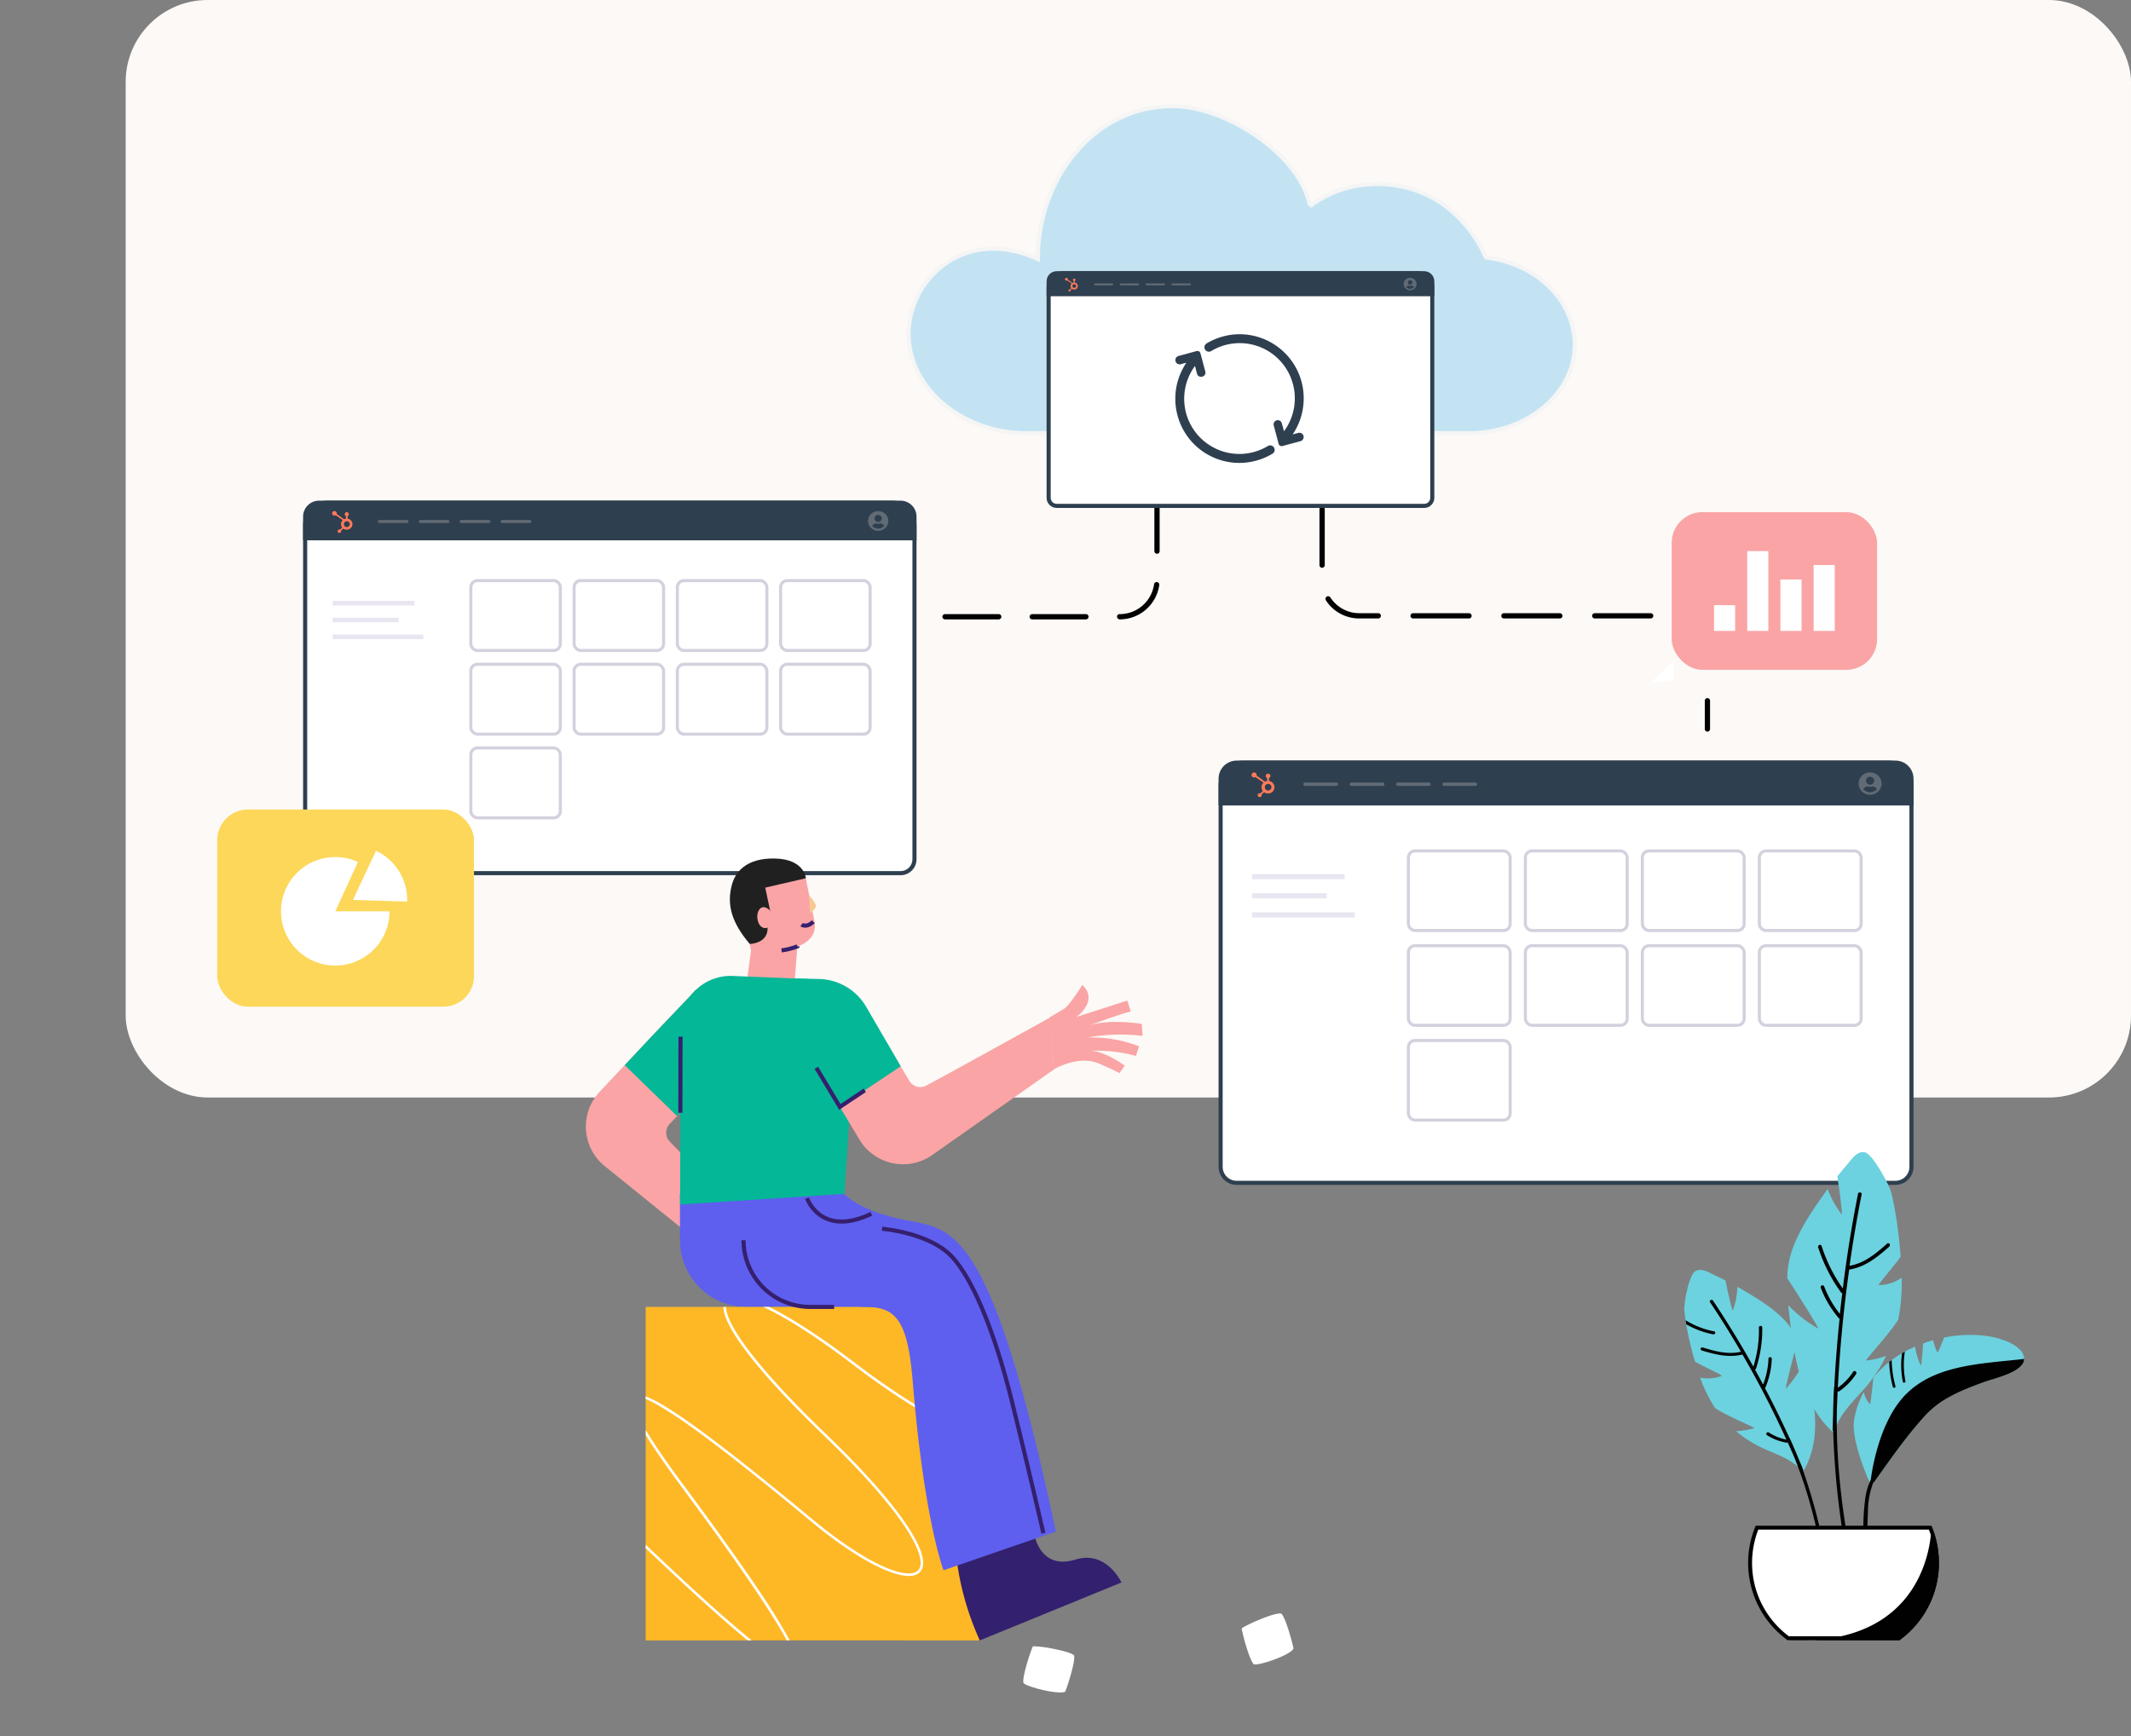 <svg xmlns="http://www.w3.org/2000/svg" xmlns:xlink="http://www.w3.org/1999/xlink" width="520" height="423.704" viewBox="0 0 520 423.704">
  <rect x="0" y="0" width="520" height="423.704" fill="#808080" stroke="none"/>
  <defs>
    <clipPath id="clip-path">
      <rect id="Rectangle_6517" data-name="Rectangle 6517" width="520" height="423.704" transform="translate(360 1220)" fill="#fff" stroke="#707070" stroke-width="1"/>
    </clipPath>
  </defs>
  <g id="sync-portals-into-one-1" transform="translate(-340 -1102.807)">
    <g id="sync-portals-into-one-1-2" data-name="sync-portals-into-one-1">
      <g id="Group_175413" data-name="Group 175413" transform="translate(215 -10.646)">
        <g id="Group_175414" data-name="Group 175414">
          <g id="Group_163311" data-name="Group 163311" transform="translate(45 19.452)">
            <g id="manage-sales-and-partner-relationships" transform="translate(-280 -126)" clip-path="url(#clip-path)">
              <g id="flowKitConnector" transform="translate(361.669 1585.873) rotate(-90)">
                <path id="leftEdge" transform="translate(0 190.206)" fill="none" stroke="rgba(0,0,0,0)" stroke-linecap="round" stroke-width="1.5" stroke-dasharray="4 6"/>
                <path id="rightEdge" transform="translate(118.454 0)" fill="none" stroke="rgba(0,0,0,0)" stroke-linecap="round" stroke-width="1.5" stroke-dasharray="4 6"/>
              </g>
              <g id="Group_163306" data-name="Group 163306" transform="translate(-43.482 -11.963)">
                <g id="Group_163218" data-name="Group 163218" transform="translate(434.148 1231.963)">
                  <g id="Group_163217" data-name="Group 163217" transform="translate(0 0)" style="isolation: isolate">
                    <g id="Group_163216" data-name="Group 163216" transform="translate(0 0)">
                      <rect id="Rectangle_6501" data-name="Rectangle 6501" width="489.334" height="267.86" rx="20" fill="#fcf9f6"/>
                    </g>
                  </g>
                </g>
              </g>
            </g>
          </g>
          <g id="Group_175416" data-name="Group 175416" transform="translate(-3.963)">
            <g id="man-maintaining-cloud-database" transform="translate(160.022 1107.013)">
              <path id="Path_37159" data-name="Path 37159" d="M459.671,722.433a.882.882,0,0,1-.241,0c-.833-.406-2.576-6.2-3.02-8.769.871-.751,7.317-3.656,9.356-3.656a.705.705,0,0,1,.274.033c.882.548,2.455,5.9,3.015,8.473a.51.51,0,0,1-.143.291c-1.2,1.491-7.366,3.65-9.241,3.65Z" transform="translate(-184.479 -309.779)" fill="#fff"/>
              <path id="Path_37164" data-name="Path 37164" d="M368.075,735.882c-3.058,0-8.419-1.644-8.824-2.263-.482-.795,1.228-6.577,2.258-8.989h.3c2.664,0,9.318,1.42,9.74,2.231.427.948-1.162,6.276-2.1,8.769-.027.082-.334.29-1.376.29Z" transform="translate(-140.533 -316.388)" fill="#fff"/>
              <path id="Path_37183" data-name="Path 37183" d="M344.765,490.118Z" transform="translate(-127.023 -204.927)" fill="#010101"/>
              <path id="Path_37191" data-name="Path 37191" d="M225.556,229.867h-6.835a.641.641,0,0,1,0-1.283h6.835a.641.641,0,0,1,0,1.283Zm93.421,0a.685.685,0,0,1-.685-.641.6.6,0,0,1,.592-.641h.088a8.462,8.462,0,0,0,8.353-7.279.63.63,0,0,1,.723-.548.641.641,0,0,1,.548.723A9.75,9.75,0,0,1,318.977,229.867Zm-8.276,0H297.6a.641.641,0,0,1,0-1.283h13.1a.641.641,0,1,1,0,1.283Zm-21.282,0h-13.1a.641.641,0,0,1,0-1.283h13.1a.641.641,0,1,1,0,1.283Zm-21.288,0h-13.1a.641.641,0,1,1,0-1.283h13.1a.641.641,0,0,1,0,1.283Zm-21.288,0h-13.1a.641.641,0,0,1,0-1.283h13.1a.641.641,0,1,1,0,1.283Zm81.2-16.015a.647.647,0,0,1-.641-.641v-13.1a.641.641,0,1,1,1.283,0v13.127a.641.641,0,0,1-.641.614Zm0-21.31a.647.647,0,0,1-.641-.641v-6.84a.641.641,0,1,1,1.283,0v6.84A.641.641,0,0,1,328.048,192.543Zm40.284,2.56a.641.641,0,0,1-.641-.641v-6.835a.641.641,0,0,1,1.283,0v6.835A.641.641,0,0,1,368.332,195.1Zm94.019,46.746a.636.636,0,0,1-.636-.658v-3.13a8.446,8.446,0,0,0-5.048-7.728.641.641,0,0,1,.515-1.173,9.712,9.712,0,0,1,5.81,8.9v3.13a.641.641,0,0,1-.641.658ZM377.4,229.643a9.679,9.679,0,0,1-8.145-4.423.649.649,0,0,1,1.1-.7,8.4,8.4,0,0,0,7.07,3.837h4.609a.641.641,0,0,1,0,1.283h-4.609Zm71.109,0H434.864a.641.641,0,0,1,0-1.283h13.642a.641.641,0,0,1,0,1.283Zm-22.165,0H412.7a.641.641,0,0,1,0-1.283h13.642a.641.641,0,1,1,0,1.283Zm-22.165,0H390.535a.641.641,0,0,1,0-1.283h13.642a.641.641,0,1,1,0,1.283Zm-35.845-12.37a.641.641,0,0,1-.641-.641V202.989a.641.641,0,1,1,1.283,0v13.642a.647.647,0,0,1-.641.641Zm94.019,39.988a.636.636,0,0,1-.636-.641v-6.835a.641.641,0,1,1,1.277,0v6.835A.641.641,0,0,1,462.351,257.261Zm5.064,49.2a.641.641,0,0,1-.641-.641v-6.835a.641.641,0,1,1,1.283,0v6.835A.641.641,0,0,1,467.415,306.462Zm-17.133,38.925H436.821a.641.641,0,1,1,0-1.283h13.461a.641.641,0,1,1,0,1.283Zm-21.874,0H414.947a.641.641,0,1,1,0-1.283h13.461a.641.641,0,0,1,0,1.283Zm30.287,0a.636.636,0,0,1-.641-.614.647.647,0,0,1,.614-.669,8.479,8.479,0,0,0,8.09-8.018.669.669,0,0,1,.658-.625.641.641,0,0,1,.608.669,9.767,9.767,0,0,1-9.317,9.241Zm8.72-17.051a.647.647,0,0,1-.641-.641V314.234a.641.641,0,0,1,1.283,0V327.7a.641.641,0,0,1-.641.641Zm-60.909,17.051h-6.835a.641.641,0,0,1,0-1.283h6.835a.641.641,0,1,1,0,1.283Z" transform="translate(-76.774 -72.259)" fill="#010101"/>
              <path id="Path_37194" data-name="Path 37194" d="M345.336,65.471c-.231-18.564,12.938-37.331,32.914-37.331,12.718,0,30.825,11.526,33.478,24.261a1.861,1.861,0,0,0,.768-.392c9.589-6.915,23.956-6.335,33,1.1A31.869,31.869,0,0,1,454.657,65.1c12.3,1.446,21.517,10.409,21.666,21.072.164,11.983-11.642,21.793-25.61,21.793H342.494c-15.622,0-28.842-11-28.724-24.4C313.887,70.543,327.2,57.275,345.336,65.471Z" transform="translate(-123.115 4.198)" fill="#c3e3f3" stroke="#f5f5f5" stroke-width="1"/>
              <path id="Path_37224" data-name="Path 37224" d="M644.338,285.23l-.252,5.108-5.486.488,5.738-5.6Z" transform="translate(-266.813 -117.817)" fill="#fff"/>
            </g>
            <g id="Group_175408" data-name="Group 175408" transform="translate(-180.823 71.582)">
              <g id="Group_163188" data-name="Group 163188" transform="translate(383.747 1164.064)">
                <g id="Group_8385" data-name="Group 8385" transform="translate(0 0)">
                  <g id="Path_30620" data-name="Path 30620" transform="translate(0 0)" fill="#fff">
                    <path d="M 145.788 90.916 L 3.9 90.916 C 2.025 90.916 0.5 89.391 0.5 87.516 L 0.5 3.9 C 0.5 2.025 2.025 0.5 3.9 0.5 L 145.788 0.5 C 147.663 0.5 149.188 2.025 149.188 3.9 L 149.188 87.516 C 149.188 89.391 147.663 90.916 145.788 90.916 Z" stroke="none"/>
                    <path d="M 3.9 1 C 2.301 1 1 2.301 1 3.9 L 1 87.516 C 1 89.115 2.301 90.416 3.9 90.416 L 145.788 90.416 C 147.387 90.416 148.688 89.115 148.688 87.516 L 148.688 3.9 C 148.688 2.301 147.387 1 145.788 1 L 3.9 1 M 3.9 -7.62939453125e-06 L 145.788 -7.62939453125e-06 C 147.942 -7.62939453125e-06 149.688 1.746 149.688 3.9 L 149.688 87.516 C 149.688 89.67 147.942 91.416 145.788 91.416 L 3.9 91.416 C 1.746 91.416 0 89.67 0 87.516 L 0 3.9 C 0 1.746 1.746 -7.62939453125e-06 3.9 -7.62939453125e-06 Z" stroke="none" fill="#2e3f4f"/>
                  </g>
                  <g id="Group_8316" data-name="Group 8316" transform="translate(0 0)">
                    <path id="Rectangle_3" data-name="Rectangle 3" d="M6,0H143.688a6,6,0,0,1,6,6V9.676a0,0,0,0,1,0,0H0a0,0,0,0,1,0,0V6A6,6,0,0,1,6,0Z" fill="#2e3f4f"/>
                    <g id="Group_1" data-name="Group 1" transform="translate(7.093 2.556)">
                      <path id="Icon_awesome-hubspot" data-name="Icon awesome-hubspot" d="M4.37,2.2a1.318,1.318,0,0,0-.159,1.792l-.531.517a.451.451,0,0,0-.15-.026.437.437,0,0,0-.306.123.41.41,0,0,0,0,.593.45.45,0,0,0,.613,0,.41.41,0,0,0,.127-.3.381.381,0,0,0-.02-.126l.536-.521a1.419,1.419,0,0,0,.851.279A1.373,1.373,0,0,0,6.725,3.18,1.364,1.364,0,0,0,5.543,1.844V1.2a.474.474,0,0,0,.3-.445.5.5,0,0,0-1.005,0,.474.474,0,0,0,.3.445V1.84a1.422,1.422,0,0,0-.458.141c-.3-.217-1.261-.89-1.812-1.3A.527.527,0,0,0,2.894.542a.561.561,0,0,0-1.122,0,.552.552,0,0,0,.56.543.575.575,0,0,0,.288-.079Zm.96,1.7a.717.717,0,1,1,.74-.716A.729.729,0,0,1,5.331,3.9Z" transform="translate(-1.772 0)" fill="#fe7a59"/>
                      <rect id="Rectangle_4" data-name="Rectangle 4" width="7.491" height="0.725" rx="0.362" transform="translate(11.158 2.175)" fill="#616b75"/>
                      <rect id="Rectangle_5" data-name="Rectangle 5" width="7.491" height="0.725" rx="0.362" transform="translate(21.146 2.175)" fill="#616b75"/>
                      <rect id="Rectangle_6" data-name="Rectangle 6" width="7.491" height="0.725" rx="0.362" transform="translate(31.133 2.175)" fill="#616b75"/>
                      <rect id="Rectangle_7" data-name="Rectangle 7" width="7.491" height="0.725" rx="0.362" transform="translate(41.121 2.175)" fill="#616b75"/>
                      <path id="Icon_awesome-user-circle" data-name="Icon awesome-user-circle" d="M2.481.562A2.442,2.442,0,0,0,0,2.964a2.442,2.442,0,0,0,2.481,2.4,2.442,2.442,0,0,0,2.481-2.4A2.442,2.442,0,0,0,2.481.562Zm0,.929a.867.867,0,0,1,.88.852.867.867,0,0,1-.88.852.867.867,0,0,1-.88-.852A.867.867,0,0,1,2.481,1.492Zm0,3.331a1.944,1.944,0,0,1-1.466-.66A1.121,1.121,0,0,1,2,3.583a.252.252,0,0,1,.071.011,1.287,1.287,0,0,0,.818,0,.252.252,0,0,1,.071-.011,1.121,1.121,0,0,1,.986.579A1.944,1.944,0,0,1,2.481,4.823Z" transform="translate(130.76 -0.562)" fill="#616b75"/>
                    </g>
                    <g id="Group_8197" data-name="Group 8197" transform="translate(7.21 24.454)">
                      <rect id="Rectangle_5557" data-name="Rectangle 5557" width="19.954" height="1.117" fill="#e9e6f2"/>
                      <rect id="Rectangle_5558" data-name="Rectangle 5558" width="16.088" height="1.117" transform="translate(0 4.117)" fill="#e9e6f2"/>
                      <rect id="Rectangle_5559" data-name="Rectangle 5559" width="22.128" height="1.117" transform="translate(0 8.234)" fill="#e9e6f2"/>
                    </g>
                  </g>
                </g>
              </g>
              <g id="Rectangle_10683" data-name="Rectangle 10683" transform="translate(424.298 1183.197)" fill="#fff" stroke="#d4d1de" stroke-width="0.75">
                <rect width="22.592" height="17.813" rx="2" stroke="none"/>
                <rect x="0.375" y="0.375" width="21.842" height="17.063" rx="1.625" fill="none"/>
              </g>
              <g id="Rectangle_10683-2" data-name="Rectangle 10683" transform="translate(424.298 1203.617)" fill="#fff" stroke="#d4d1de" stroke-width="0.75">
                <rect width="22.592" height="17.813" rx="2" stroke="none"/>
                <rect x="0.375" y="0.375" width="21.842" height="17.063" rx="1.625" fill="none"/>
              </g>
              <g id="Rectangle_10683-3" data-name="Rectangle 10683" transform="translate(424.298 1224.037)" fill="#fff" stroke="#d4d1de" stroke-width="0.75">
                <rect width="22.592" height="17.813" rx="2" stroke="none"/>
                <rect x="0.375" y="0.375" width="21.842" height="17.063" rx="1.625" fill="none"/>
              </g>
              <g id="Rectangle_10683-4" data-name="Rectangle 10683" transform="translate(449.497 1183.197)" fill="#fff" stroke="#d4d1de" stroke-width="0.75">
                <rect width="22.592" height="17.813" rx="2" stroke="none"/>
                <rect x="0.375" y="0.375" width="21.842" height="17.063" rx="1.625" fill="none"/>
              </g>
              <g id="Rectangle_10683-5" data-name="Rectangle 10683" transform="translate(449.497 1203.617)" fill="#fff" stroke="#d4d1de" stroke-width="0.75">
                <rect width="22.592" height="17.813" rx="2" stroke="none"/>
                <rect x="0.375" y="0.375" width="21.842" height="17.063" rx="1.625" fill="none"/>
              </g>
              <g id="Rectangle_10683-6" data-name="Rectangle 10683" transform="translate(474.696 1183.197)" fill="#fff" stroke="#d4d1de" stroke-width="0.75">
                <rect width="22.592" height="17.813" rx="2" stroke="none"/>
                <rect x="0.375" y="0.375" width="21.842" height="17.063" rx="1.625" fill="none"/>
              </g>
              <g id="Rectangle_10683-7" data-name="Rectangle 10683" transform="translate(474.696 1203.617)" fill="#fff" stroke="#d4d1de" stroke-width="0.75">
                <rect width="22.592" height="17.813" rx="2" stroke="none"/>
                <rect x="0.375" y="0.375" width="21.842" height="17.063" rx="1.625" fill="none"/>
              </g>
              <g id="Rectangle_10683-8" data-name="Rectangle 10683" transform="translate(499.895 1183.197)" fill="#fff" stroke="#d4d1de" stroke-width="0.75">
                <rect width="22.592" height="17.813" rx="2" stroke="none"/>
                <rect x="0.375" y="0.375" width="21.842" height="17.063" rx="1.625" fill="none"/>
              </g>
              <g id="Rectangle_10683-9" data-name="Rectangle 10683" transform="translate(499.895 1203.617)" fill="#fff" stroke="#d4d1de" stroke-width="0.75">
                <rect width="22.592" height="17.813" rx="2" stroke="none"/>
                <rect x="0.375" y="0.375" width="21.842" height="17.063" rx="1.625" fill="none"/>
              </g>
            </g>
            <g id="Group_175409" data-name="Group 175409" transform="translate(42.569 135.02)">
              <g id="Group_163188-2" data-name="Group 163188" transform="translate(383.747 1164.064)">
                <g id="Group_8385-2" data-name="Group 8385" transform="translate(0 0)">
                  <g id="Path_30620-2" data-name="Path 30620" transform="translate(0 0)" fill="#fff">
                    <path d="M 165.159 103.062 L 4.418 103.062 C 2.258 103.062 0.5 101.305 0.5 99.144 L 0.5 4.418 C 0.5 2.258 2.258 0.5 4.418 0.5 L 165.159 0.5 C 167.32 0.5 169.078 2.258 169.078 4.418 L 169.078 99.144 C 169.078 101.305 167.32 103.062 165.159 103.062 Z" stroke="none"/>
                    <path d="M 4.418 1 C 2.533 1 1 2.533 1 4.418 L 1 99.144 C 1 101.029 2.533 102.562 4.418 102.562 L 165.159 102.562 C 167.044 102.562 168.578 101.029 168.578 99.144 L 168.578 4.418 C 168.578 2.533 167.044 1 165.159 1 L 4.418 1 M 4.418 7.62939453125e-06 L 165.159 7.62939453125e-06 C 167.6 7.62939453125e-06 169.578 1.978 169.578 4.418 L 169.578 99.144 C 169.578 101.584 167.6 103.562 165.159 103.562 L 4.418 103.562 C 1.978 103.562 0 101.584 0 99.144 L 0 4.418 C 0 1.978 1.978 7.62939453125e-06 4.418 7.62939453125e-06 Z" stroke="none" fill="#2e3f4f"/>
                  </g>
                  <g id="Group_8316-2" data-name="Group 8316" transform="translate(0 0)">
                    <path id="Rectangle_3-2" data-name="Rectangle 3" d="M6,0H163.578a6,6,0,0,1,6,6v4.961a0,0,0,0,1,0,0H0a0,0,0,0,1,0,0V6A6,6,0,0,1,6,0Z" fill="#2e3f4f"/>
                    <g id="Group_1-2" data-name="Group 1" transform="translate(8.036 2.895)">
                      <path id="Icon_awesome-hubspot-2" data-name="Icon awesome-hubspot" d="M4.716,2.489a1.493,1.493,0,0,0-.18,2.03l-.6.586a.511.511,0,0,0-.17-.029.5.5,0,0,0-.346.139.465.465,0,0,0,0,.672.51.51,0,0,0,.694,0,.465.465,0,0,0,.143-.335.432.432,0,0,0-.023-.142l.608-.59a1.608,1.608,0,0,0,.964.316A1.556,1.556,0,0,0,7.384,3.6,1.546,1.546,0,0,0,6.044,2.089V1.364a.537.537,0,0,0,.343-.5.569.569,0,0,0-1.139,0,.537.537,0,0,0,.343.5v.72a1.611,1.611,0,0,0-.519.16C4.736,2,3.644,1.236,3.019.776A.6.6,0,0,0,3.043.614a.636.636,0,0,0-1.271,0,.625.625,0,0,0,.634.615.651.651,0,0,0,.326-.089ZM5.8,4.413A.812.812,0,1,1,6.642,3.6.826.826,0,0,1,5.8,4.413Z" transform="translate(-1.772 0)" fill="#fe7a59"/>
                      <rect id="Rectangle_4-2" data-name="Rectangle 4" width="8.486" height="0.821" rx="0.411" transform="translate(12.641 2.464)" fill="#616b75"/>
                      <rect id="Rectangle_5-2" data-name="Rectangle 5" width="8.486" height="0.821" rx="0.411" transform="translate(23.955 2.464)" fill="#616b75"/>
                      <rect id="Rectangle_6-2" data-name="Rectangle 6" width="8.486" height="0.821" rx="0.411" transform="translate(35.27 2.464)" fill="#616b75"/>
                      <rect id="Rectangle_7-2" data-name="Rectangle 7" width="8.486" height="0.821" rx="0.411" transform="translate(46.585 2.464)" fill="#616b75"/>
                      <path id="Icon_awesome-user-circle-2" data-name="Icon awesome-user-circle" d="M2.811.562A2.766,2.766,0,0,0,0,3.283,2.766,2.766,0,0,0,2.811,6a2.766,2.766,0,0,0,2.811-2.72A2.766,2.766,0,0,0,2.811.562Zm0,1.053a.982.982,0,0,1,1,.965.982.982,0,0,1-1,.965.982.982,0,0,1-1-.965A.982.982,0,0,1,2.811,1.615Zm0,3.773A2.2,2.2,0,0,1,1.15,4.641a1.269,1.269,0,0,1,1.116-.656A.286.286,0,0,1,2.347,4a1.458,1.458,0,0,0,.927,0,.286.286,0,0,1,.08-.012,1.269,1.269,0,0,1,1.116.656A2.2,2.2,0,0,1,2.811,5.389Z" transform="translate(148.134 -0.562)" fill="#616b75"/>
                    </g>
                    <g id="Group_8197-2" data-name="Group 8197" transform="translate(8.168 27.703)">
                      <rect id="Rectangle_5557-2" data-name="Rectangle 5557" width="22.605" height="1.265" fill="#e9e6f2"/>
                      <rect id="Rectangle_5558-2" data-name="Rectangle 5558" width="18.225" height="1.265" transform="translate(0 4.664)" fill="#e9e6f2"/>
                      <rect id="Rectangle_5559-2" data-name="Rectangle 5559" width="25.069" height="1.265" transform="translate(0 9.328)" fill="#e9e6f2"/>
                    </g>
                  </g>
                </g>
              </g>
              <g id="Rectangle_10683-10" data-name="Rectangle 10683" transform="translate(429.686 1185.739)" fill="#fff" stroke="#d4d1de" stroke-width="0.75">
                <rect width="25.594" height="20.18" rx="2" stroke="none"/>
                <rect x="0.375" y="0.375" width="24.844" height="19.43" rx="1.625" fill="none"/>
              </g>
              <g id="Rectangle_10683-11" data-name="Rectangle 10683" transform="translate(429.686 1208.873)" fill="#fff" stroke="#d4d1de" stroke-width="0.75">
                <rect width="25.594" height="20.18" rx="2" stroke="none"/>
                <rect x="0.375" y="0.375" width="24.844" height="19.43" rx="1.625" fill="none"/>
              </g>
              <g id="Rectangle_10683-12" data-name="Rectangle 10683" transform="translate(429.686 1232.006)" fill="#fff" stroke="#d4d1de" stroke-width="0.75">
                <rect width="25.594" height="20.18" rx="2" stroke="none"/>
                <rect x="0.375" y="0.375" width="24.844" height="19.43" rx="1.625" fill="none"/>
              </g>
              <g id="Rectangle_10683-13" data-name="Rectangle 10683" transform="translate(458.233 1185.739)" fill="#fff" stroke="#d4d1de" stroke-width="0.75">
                <rect width="25.594" height="20.18" rx="2" stroke="none"/>
                <rect x="0.375" y="0.375" width="24.844" height="19.43" rx="1.625" fill="none"/>
              </g>
              <g id="Rectangle_10683-14" data-name="Rectangle 10683" transform="translate(458.233 1208.873)" fill="#fff" stroke="#d4d1de" stroke-width="0.75">
                <rect width="25.594" height="20.18" rx="2" stroke="none"/>
                <rect x="0.375" y="0.375" width="24.844" height="19.43" rx="1.625" fill="none"/>
              </g>
              <g id="Rectangle_10683-15" data-name="Rectangle 10683" transform="translate(486.78 1185.739)" fill="#fff" stroke="#d4d1de" stroke-width="0.75">
                <rect width="25.594" height="20.18" rx="2" stroke="none"/>
                <rect x="0.375" y="0.375" width="24.844" height="19.43" rx="1.625" fill="none"/>
              </g>
              <g id="Rectangle_10683-16" data-name="Rectangle 10683" transform="translate(486.78 1208.873)" fill="#fff" stroke="#d4d1de" stroke-width="0.75">
                <rect width="25.594" height="20.18" rx="2" stroke="none"/>
                <rect x="0.375" y="0.375" width="24.844" height="19.43" rx="1.625" fill="none"/>
              </g>
              <g id="Rectangle_10683-17" data-name="Rectangle 10683" transform="translate(515.328 1185.739)" fill="#fff" stroke="#d4d1de" stroke-width="0.75">
                <rect width="25.594" height="20.18" rx="2" stroke="none"/>
                <rect x="0.375" y="0.375" width="24.844" height="19.43" rx="1.625" fill="none"/>
              </g>
              <g id="Rectangle_10683-18" data-name="Rectangle 10683" transform="translate(515.328 1208.873)" fill="#fff" stroke="#d4d1de" stroke-width="0.75">
                <rect width="25.594" height="20.18" rx="2" stroke="none"/>
                <rect x="0.375" y="0.375" width="24.844" height="19.43" rx="1.625" fill="none"/>
              </g>
            </g>
            <g id="Group_175411" data-name="Group 175411" transform="translate(-821.172 811.749)">
              <g id="Group_175412" data-name="Group 175412" transform="translate(227.724 -107.855)">
                <rect id="Rectangle_6577" data-name="Rectangle 6577" width="50.118" height="38.485" rx="7.49" transform="translate(1130.33 534.556)" fill="#faa4a5"/>
                <rect id="Rectangle_6578" data-name="Rectangle 6578" width="5.157" height="6.275" transform="translate(1140.66 557.266)" fill="#fff"/>
                <rect id="Rectangle_6579" data-name="Rectangle 6579" width="5.157" height="19.49" transform="translate(1148.76 544.055)" fill="#fff"/>
                <rect id="Rectangle_6580" data-name="Rectangle 6580" width="5.157" height="12.55" transform="translate(1156.862 550.991)" fill="#fff"/>
                <rect id="Rectangle_6581" data-name="Rectangle 6581" width="5.157" height="16.08" transform="translate(1164.965 547.465)" fill="#fff"/>
              </g>
              <rect id="Rectangle_6585" data-name="Rectangle 6585" width="62.667" height="48.121" rx="7.49" transform="translate(1003.135 499.279)" fill="#fcd759"/>
              <path id="Path_35930" data-name="Path 35930" d="M1153.307,740.693h-13.239l5.532-12.03a13.244,13.244,0,1,0,7.707,12.03Z" transform="translate(-108.119 -216.572)" fill="#fff"/>
              <path id="Path_35931" data-name="Path 35931" d="M1177.169,729.115a13.226,13.226,0,0,1,1.942,7.339l-13.23-.418,5.631-11.985a13.266,13.266,0,0,1,5.658,5.065Z" transform="translate(-129.625 -214.7)" fill="#fff"/>
            </g>
            <g id="online-conference" transform="translate(271.934 1238.646)">
              <path id="Path_35367" data-name="Path 35367" d="M362,1" transform="translate(-267.61 -1)" fill="none" stroke="#5a4888" stroke-miterlimit="10" stroke-width="1"/>
              <path id="Path_35368" data-name="Path 35368" d="M319.51,413.463a3.09,3.09,0,0,1,0-4.279L330.7,397.369l-4.031-7.287-.806-13.582-10.7,11.256h0l-12.745,13.582a12.419,12.419,0,0,0,.868,17.83L334.3,444.256l5.83-10.3C340.1,433.961,324.41,418.58,319.51,413.463Z" transform="translate(-299.064 -260.06)" fill="#faa4a5"/>
              <path id="Path_35369" data-name="Path 35369" d="M373.1,535.758v11.287a16.278,16.278,0,0,0,16.28,16.28h5.83l3.318-28.126Z" transform="translate(-350.142 -369.548)" fill="#5e5fee"/>
              <path id="Path_35370" data-name="Path 35370" d="M451.182,818.1s-2.326,8.931,6.977,9.768c7.845.713,8.218,9.4,8.218,9.4H429.042a69.951,69.951,0,0,1,1.985-19.474C432.887,809.825,451.182,818.1,451.182,818.1Z" transform="translate(-388.687 -562.122)" fill="#33206e"/>
              <path id="Path_35371" data-name="Path 35371" d="M458.034,576.3c.682-12.435-13.4-15.97-35.537-18.7l-2.326,21.179h12.683c7.69.4-.868,17.862-3.349,24.746S420.823,628.053,418.9,643.9h30.141S457.29,590.036,458.034,576.3Z" transform="translate(-381.74 -385.002)" fill="#5e5fee"/>
              <g id="Group_163219" data-name="Group 163219" transform="translate(14.585 193.778)">
                <rect id="Rectangle_6502" data-name="Rectangle 6502" width="81.4" height="81.4" transform="translate(0 0)" fill="#feb825"/>
                <path id="Path_35372" data-name="Path 35372" d="M348.612,686.306c9.861,9.365,17.706,16.4,23.35,20.962h-.992c-5.613-4.589-13.272-11.474-22.792-20.528-.713-.682-1.4-1.3-2.078-1.954v-.837C346.906,684.725,347.743,685.5,348.612,686.306Zm32.622,20.962h-.713c-.961-1.8-2.326-4.093-4.186-7.008-4.651-7.256-11.629-17.179-21.365-30.3-4.093-5.52-6.915-9.644-8.838-12.776v-1.209c1.892,3.163,4.837,7.535,9.365,13.613,9.737,13.117,16.745,23.04,21.4,30.327C378.815,702.989,380.241,705.408,381.234,707.269Zm31.847-16.714c-2.946,3.318-13.83-1.706-26.482-12.187-8.373-6.946-19.1-15.722-27.846-22.079-3.659-2.667-9.21-6.512-12.652-7.907v-.651c5.737,2.14,18.482,11.6,40.9,30.172,6.295,5.21,12.156,9.117,16.962,11.287,4.31,1.954,7.473,2.295,8.652.961,2.388-2.667-2.233-12.9-23.1-32.932-15.66-15.04-24.466-26.389-24.435-31.32h.62c0,1.426.868,4,4.155,8.714,4.093,5.8,11.039,13.458,20.094,22.172C407.654,673.748,416.522,686.71,413.08,690.555ZM427.5,643.389v.93a147.924,147.924,0,0,0-14.2-13.365l.4-.465A155.891,155.891,0,0,1,427.5,643.389Zm-30.327-3.814c12.993,9.923,23.722,15.784,30.358,17.737v.62a45.622,45.622,0,0,1-5.365-1.985c-4.961-2.2-13.4-6.76-25.366-15.877-9.551-7.287-16.9-11.815-22.048-14.171h1.457C381.668,628.567,388.831,633.218,397.172,639.575Z" transform="translate(-346.1 -625.9)" fill="#fff"/>
              </g>
              <path id="Path_35373" data-name="Path 35373" d="M609.869,804.06s1.209,9.148,10.14,6.388c7.535-2.295,11.163,5.613,11.163,5.613L596.6,830.2a69.693,69.693,0,0,1-5.52-18.792C589.837,803.316,609.869,804.06,609.869,804.06Z" transform="translate(-500.487 -555.023)" fill="#33206e"/>
              <path id="Path_35374" data-name="Path 35374" d="M444.843,537s3.349,4.124,14.978,6.388,20.683,1.3,36.622,76l-27.412,9.458s-4.744-12.094-7.535-46.2c-1.3-15.939-4.62-18.2-12.466-18.078,0,0-25.862-10.016-28.157-15.815A30.68,30.68,0,0,1,418.95,537Z" transform="translate(-381.759 -370.789)" fill="#5e5fee"/>
              <path id="Path_35375" data-name="Path 35375" d="M342.376,407.054l9.365-9.861-4.031-7.287-.682-13.706L336.2,387.58h0l-6.6,7.039Z" transform="translate(-320.131 -259.853)" fill="#04b797"/>
              <path id="Path_35376" data-name="Path 35376" d="M426.833,339.6l-1.333,9.83,11.691-.155.713-8.9Z" transform="translate(-386.293 -234.602)" fill="#faa4a5"/>
              <path id="Path_35377" data-name="Path 35377" d="M421.2,306.186s17.21,1.364,15.381-7.535c-1.675-8.186-2.078-10.357-2.078-10.357l-16.9-.093Z" transform="translate(-380.843 -199.141)" fill="#faa4a5"/>
              <path id="Path_35378" data-name="Path 35378" d="M474.6,301.7s1.923,2.2,1.705,2.853a4.257,4.257,0,0,1-1.457,1.581Z" transform="translate(-420.168 -208.455)" fill="#f8c893"/>
              <path id="Path_35379" data-name="Path 35379" d="M457.9,323.413s1.178.9,2.853-.713m-3.876,6.016a16.4,16.4,0,0,1-3.876.992" transform="translate(-405.265 -222.943)" fill="none" stroke="#351f6e" stroke-miterlimit="10" stroke-width="1"/>
              <path id="Path_35380" data-name="Path 35380" d="M373.2,421.163l40.1-2.6,2.512-38.638a12.687,12.687,0,0,0-12.125-13.83l-17.675-.713a12.18,12.18,0,0,0-12.683,12.156Z" transform="translate(-350.211 -252.379)" fill="#04b797"/>
              <line id="Line_1835" data-name="Line 1835" y1="18.575" x2="0.031" transform="translate(23.051 127.821)" fill="none" stroke="#351f6e" stroke-miterlimit="10" stroke-width="1"/>
              <path id="Path_35381" data-name="Path 35381" d="M417.2,293.818s4.93-.031,4.31-4.62l.651-3.535-1.178-5.582,9.923-2.295s-.341-4.62-7.442-4.806c-7.287-.217-9.8,3.5-10.574,6.233C411.434,284.329,412.923,288.795,417.2,293.818Z" transform="translate(-377.22 -188.634)" fill="#202020"/>
              <path id="Path_35382" data-name="Path 35382" d="M437.024,312.08s-1.426-1.612-2.543-.31c-1.4,1.643-.062,6.636,3.287,3.69Z" transform="translate(-392.111 -215.051)" fill="#faa4a5"/>
              <path id="Path_35387" data-name="Path 35387" d="M505.79,413.712a3.1,3.1,0,0,0,4.124,1.147c6.233-3.318,30.11-16.559,30.11-16.559l1.085,12.59L511,432.069a12.429,12.429,0,0,1-17.4-4.031l-9.3-15.5,14.916-9.892Z" transform="translate(-426.86 -275.1)" fill="#faa4a5"/>
              <path id="Path_35388" data-name="Path 35388" d="M664.847,393.09s5.923-3.6,11.008-1.4c3.721,1.613,4.992,2.326,4.992,2.326l1.24-1.83s-4.869-3.659-8.466-3.6a35.479,35.479,0,0,1,11.225,1.24l.744-2.357a32.122,32.122,0,0,0-12.59-2.14,45.185,45.185,0,0,1,13.458-.4l-.186-2.915s-8-1.364-13.117.465c0,0,8.683-3.194,10.45-3.5l-.868-2.667s-7.566,2.45-9.83,3.163c-1.365.434-2.6.868-2.6.868s5.582-3.969,1.457-7.845c0,0-3.039,4.962-4.558,5.892l-3.5,2.078Z" transform="translate(-550.629 -257.3)" fill="#faa4a5"/>
              <path id="Path_35389" data-name="Path 35389" d="M489.331,388.827,480.9,374.315a13.678,13.678,0,0,0-11.567-6.791l-5.83-.124,6.45,23.815,4.527,7.535Z" transform="translate(-412.509 -253.782)" fill="#04b797"/>
              <path id="Path_35390" data-name="Path 35390" d="M480.4,437.7l5.737,9.551,6.078-4.062" transform="translate(-424.169 -302.282)" fill="none" stroke="#351f6e" stroke-miterlimit="10" stroke-width="1"/>
              <path id="Path_35392" data-name="Path 35392" d="M423.1,550.564a16.278,16.278,0,0,0,16.28,16.28h5.83M438.6,540.3s3.287,9.706,15.691,3.814m41.987,77.958s-3.814-16.528-7.659-32.033c-3.814-15.5-9.086-29.366-14.574-35.351s-17.148-6.915-17.148-6.915" transform="translate(-384.637 -373.066)" fill="none" stroke="#351f6e" stroke-miterlimit="10" stroke-width="1"/>
            </g>
          </g>
        </g>
      </g>
      <g id="Group_175415" data-name="Group 175415" transform="translate(751 1384)">
        <path id="Path_37235" data-name="Path 37235" d="M606.744,603.742a9.82,9.82,0,0,0,5.576-1.832,47.5,47.5,0,0,1-.831,10.235c-2.186,3.53-8.263,10.028-7.854,9.991A19.948,19.948,0,0,0,608.521,621a36.3,36.3,0,0,1-3.713,6.07c-2.95,3.933-7.145,7.078-8.745,11.872a.287.287,0,0,1-.183.214.348.348,0,0,1-.574.256c-7.939-7.53-9.35-18.969-10.51-29.314-.055-.488-.11-.971-.159-1.459a31.972,31.972,0,0,0,7.329,5.7c.385.208-4.965-8.354-7.585-12.293a23.108,23.108,0,0,1,1.368-7.329c1.832-4.971,5.038-9.619,8.122-13.906.128-.171.269-.342.4-.519a23.774,23.774,0,0,0,3.408,6.18c.256.33-.562-6.26-1.063-9.271.776-.959,1.551-1.924,2.357-2.852,1.056-1.221,2.363-3.359,4.275-3.054s6,7.8,6.553,9.961c.232.922.433,1.832.611,2.809.092.4.165.818.238,1.221a112.634,112.634,0,0,1,1.411,11.481,6.646,6.646,0,0,1-.409.611c-1.545,2.1-5.277,6.351-4.9,6.357Z" transform="translate(-559.278 -571.272)" fill="#6cd2df"/>
        <path id="Path_37236" data-name="Path 37236" d="M604.333,606.2c3.909-.611,6.9-3.054,9.771-5.612.427-.379-.1-1.1-.531-.715-2.693,2.388-5.5,4.776-9.161,5.4q1.222-8.739,2.944-17.411c.116-.562-.77-.7-.886-.14q-2.272,11.488-3.707,23.1a38.221,38.221,0,0,1-5.179-10.382c-.177-.549-1.008-.214-.83.336a39.143,39.143,0,0,0,5.557,10.993.409.409,0,0,0,.324.177c-.208,1.686-.4,3.383-.58,5.081a24.429,24.429,0,0,1-3.841-6.718.448.448,0,0,0-.83.336,24.963,24.963,0,0,0,4.4,7.42.477.477,0,0,0,.189.128q-.861,8.367-1.307,16.77a.46.46,0,0,0-.055.189q-.171,3.053-.208,6.15-.073,2-.11,4.006a.342.342,0,0,0,.128.3,195.355,195.355,0,0,0,4.757,37.461c.287-.073.611-.134.867-.2-3-13.961-5-28.093-4.733-42.4.055-1.508.116-3.054.189-4.531a.427.427,0,0,0,.4-.049,14.892,14.892,0,0,0,4.1-4.2c.311-.476-.391-1.038-.7-.556a14.308,14.308,0,0,1-3.75,3.89q.739-14.461,2.766-28.825Z" transform="translate(-564.085 -577.536)" fill="#010101"/>
        <path id="Path_37237" data-name="Path 37237" d="M552.414,644.2a9.723,9.723,0,0,1-5.271.452,33.8,33.8,0,0,0,3.664,7.426c2.882,1.93,9.936,4.813,9.576,4.886a19.906,19.906,0,0,1-4.477.751,29.073,29.073,0,0,0,4.923,3.341c3.664,1.991,8.135,2.968,10.889,6.052a.239.239,0,0,0,.214.092.324.324,0,0,0,.562,0c4.556-8.263,2.443-17.326.428-25.46-.092-.385-.189-.763-.293-1.148a28.708,28.708,0,0,1-4.55,6.718c-.269.281,1.789-7.909,2.87-11.732a16.673,16.673,0,0,0-3.286-5.057c-3.053-3.12-7.078-5.576-10.95-7.774-.159-.092-.33-.171-.489-.263a18.636,18.636,0,0,1-1.1,5.765c-.122.336-1.343-4.886-1.789-7.329-.941-.464-1.881-.934-2.834-1.368-1.264-.611-2.986-1.747-4.519-.91s-2.864,7.848-2.693,9.643c.073.769.171,1.545.287,2.315.043.336.1.672.159,1a79.609,79.609,0,0,0,2.137,9.093,6.061,6.061,0,0,0,.519.318c1.936,1.093,6.345,3.066,6.021,3.188Z" transform="translate(-543.276 -589.596)" fill="#6cd2df"/>
        <path id="Path_37238" data-name="Path 37238" d="M581.629,701.657a140.16,140.16,0,0,0-6.84-29.711.274.274,0,0,0,0-.269c-.409-1-.831-1.991-1.258-2.974q-.916-2.3-1.96-4.55a.449.449,0,0,0-.1-.128q-2.809-6.168-5.979-12.172a.409.409,0,0,0,.116-.153,19.614,19.614,0,0,0,1.545-7.042c0-.476-.788-.452-.8,0a19.037,19.037,0,0,1-1.313,6.315q-.971-1.832-1.966-3.628a.4.4,0,0,0,.226-.238,30.255,30.255,0,0,0,1.527-10.089c0-.47-.812-.446-.806,0a29.647,29.647,0,0,1-1.356,9.594q-4.6-8.245-9.863-16.135c-.263-.385-.977,0-.714.4q3.976,5.942,7.561,12.11c-3.28.733-6.357-.141-9.344-1.05a.38.38,0,0,0-.244.721c3.182.971,6.443,1.832,9.942,1q5.875,10.113,10.724,20.764a12.217,12.217,0,0,1-4.312-1.747c-.409-.256-.837.391-.434.654a12.953,12.953,0,0,0,4.7,1.832.44.44,0,0,0,.354-.092c.5,1.106.989,2.223,1.478,3.335,4.379,10.663,6.785,21.937,8.293,33.412a7.512,7.512,0,0,1,.825-.159Z" transform="translate(-545.815 -594.258)" fill="#010101"/>
        <path id="Path_37239" data-name="Path 37239" d="M550.774,641.174a20.515,20.515,0,0,1-6.974-2.724c.043.336.1.672.159,1a21.579,21.579,0,0,0,6.565,2.443C551.025,641.986,551.251,641.271,550.774,641.174Z" transform="translate(-543.48 -597.423)" fill="#010101"/>
        <path id="Path_37240" data-name="Path 37240" d="M652.554,650.172c-.049,3.231-7.512,4.788-9.881,5.667-5.24,1.942-10.382,3.9-14.242,8.116-4.568,4.977-8.507,10.718-12.453,16.2a.928.928,0,0,1-.934.4,15.671,15.671,0,0,1-1.087-2.357c-1.356-3.347-3.438-9.478-2.919-12.978a21.1,21.1,0,0,1,2.376-6.962,6.309,6.309,0,0,0,1.49,2.95c.189.189.611-4.409.867-6.492.342-.427.69-.837,1.063-1.221a22.711,22.711,0,0,1,2.76-2.541c.208-.165.415-.336.611-.488a28.014,28.014,0,0,1,2.516-1.667l.7-.4a23.272,23.272,0,0,1,2.51-1.221,16.856,16.856,0,0,0,1.386,4.6c.141.312.495-3.628.544-5.374.812-.305,1.637-.562,2.479-.8a13.263,13.263,0,0,0,1.026,2.968c.116.232,1.221-2.443,1.625-3.609a32.324,32.324,0,0,1,7.994-.611,6.11,6.11,0,0,1,.678.037c.721.049,1.429.134,2.125.238,2.565.4,8.623,2.028,8.745,5.5a.5.5,0,0,1,.018.055Z" transform="translate(-569.623 -599.703)" fill="#6cd2df"/>
        <path id="Path_37241" data-name="Path 37241" d="M625.339,661.26c-6.345,6.254-8.312,17.747-8.721,21.008a14.949,14.949,0,0,0-1.3,4.245c-.757,5.16-.531,10.6-.4,15.8.037,1.71.116,3.42.208,5.124l.879-.165c-.055-1.075-.11-2.15-.147-3.23-.159-4.654-.153-9.319.061-13.967a20.442,20.442,0,0,1,1.27-7.047,1.128,1.128,0,0,0,.281-.263c3.939-5.5,7.884-11.225,12.452-16.2,3.884-4.22,9-6.174,14.242-8.116,2.37-.879,9.833-2.443,9.881-5.667-9.942,1.16-21.417,1.276-28.7,8.483Zm-.275-3.072A20.678,20.678,0,0,1,624.93,651l-.7.4a21.171,21.171,0,0,0,.2,6.938c.079.4.714.257.641-.153Zm-2.425,1.282a27.18,27.18,0,0,1-.928-6.412c-.214.152-.422.324-.611.489a27.442,27.442,0,0,0,.916,6.107.33.33,0,0,0,.623-.183Z" transform="translate(-571.112 -602.309)" fill="#010101"/>
        <path id="Path_37242" data-name="Path 37242" d="M578.871,748.337a22.779,22.779,0,0,1-8.8-13.594,22.972,22.972,0,0,1,1.179-13.393h42.237a22.8,22.8,0,0,1-7.622,26.987Z" transform="translate(-553.512 -629.695)" fill="#fff"/>
        <path id="Path_37243" data-name="Path 37243" d="M612.886,721.519a22.315,22.315,0,0,1-7.457,26.034H578.723a22.3,22.3,0,0,1-8.495-13.216,22.613,22.613,0,0,1-.489-4.684,22.124,22.124,0,0,1,.537-4.885,21.3,21.3,0,0,1,.989-3.261Zm.611-.953H570.625a22.761,22.761,0,0,0-1.283,4.012,23.28,23.28,0,0,0,9.063,23.927h27.3a23.28,23.28,0,0,0,9.112-13.973,22.923,22.923,0,0,0,.513-4.886,23.169,23.169,0,0,0-.556-5.075,22.288,22.288,0,0,0-1.289-4.012Z" transform="translate(-553.206 -629.388)" fill="#010101"/>
        <path id="Path_37244" data-name="Path 37244" d="M621.464,729.657a22.933,22.933,0,0,1-.513,4.886,23.278,23.278,0,0,1-9.112,13.973h-27.3c35.7,1.765,35.091-27.946,35.091-27.946a22.286,22.286,0,0,1,1.289,4.012,23.158,23.158,0,0,1,.544,5.075Z" transform="translate(-559.34 -629.392)" fill="#010101"/>
      </g>
    </g>
    <g id="Group_175438" data-name="Group 175438" transform="translate(595.387 1168.995)">
      <g id="Group_163188-3" data-name="Group 163188" transform="translate(0 0)">
        <g id="Group_8385-3" data-name="Group 8385" transform="translate(0 0)">
          <g id="Path_30620-3" data-name="Path 30620" transform="translate(0 0)" fill="#fff">
            <path d="M 92.149 57.281 L 2.465 57.281 C 1.382 57.281 0.5 56.4 0.5 55.316 L 0.5 2.465 C 0.5 1.382 1.382 0.5 2.465 0.5 L 92.149 0.5 C 93.232 0.5 94.114 1.382 94.114 2.465 L 94.114 55.316 C 94.114 56.4 93.232 57.281 92.149 57.281 Z" stroke="none"/>
            <path d="M 2.465 1 C 1.657 1 1 1.657 1 2.465 L 1 55.316 C 1 56.124 1.657 56.781 2.465 56.781 L 92.149 56.781 C 92.956 56.781 93.614 56.124 93.614 55.316 L 93.614 2.465 C 93.614 1.657 92.956 1 92.149 1 L 2.465 1 M 2.465 -3.814697265625e-06 L 92.149 -3.814697265625e-06 C 93.51 -3.814697265625e-06 94.614 1.104 94.614 2.465 L 94.614 55.316 C 94.614 56.678 93.51 57.781 92.149 57.781 L 2.465 57.781 C 1.104 57.781 0 56.678 0 55.316 L 0 2.465 C 0 1.104 1.104 -3.814697265625e-06 2.465 -3.814697265625e-06 Z" stroke="none" fill="#2e3f4f"/>
          </g>
          <g id="Group_8316-3" data-name="Group 8316" transform="translate(0 0)">
            <path id="Rectangle_3-3" data-name="Rectangle 3" d="M4,0H90.614a4,4,0,0,1,4,4V6.116a0,0,0,0,1,0,0H0a0,0,0,0,1,0,0V4A4,4,0,0,1,4,0Z" fill="#2e3f4f"/>
            <g id="Group_1-3" data-name="Group 1" transform="translate(4.483 1.615)">
              <path id="Icon_awesome-hubspot-3" data-name="Icon awesome-hubspot" d="M3.414,1.389a.833.833,0,0,0-.1,1.133l-.336.327a.285.285,0,0,0-.095-.016.276.276,0,0,0-.193.077.259.259,0,0,0,0,.375.284.284,0,0,0,.387,0,.259.259,0,0,0,.08-.187.241.241,0,0,0-.013-.079l.339-.329a.9.9,0,0,0,.538.177A.868.868,0,0,0,4.9,2.01a.862.862,0,0,0-.747-.845v-.4A.3.3,0,0,0,4.347.48a.318.318,0,0,0-.635,0A.3.3,0,0,0,3.9.761v.4a.9.9,0,0,0-.29.089c-.187-.137-.8-.562-1.145-.819A.333.333,0,0,0,2.481.343a.355.355,0,0,0-.709,0,.349.349,0,0,0,.354.343.363.363,0,0,0,.182-.05Zm.607,1.074a.453.453,0,1,1,.468-.453A.461.461,0,0,1,4.021,2.462Z" transform="translate(-1.772 0)" fill="#fe7a59"/>
              <rect id="Rectangle_4-3" data-name="Rectangle 4" width="4.735" height="0.458" rx="0.229" transform="translate(7.053 1.375)" fill="#616b75"/>
              <rect id="Rectangle_5-3" data-name="Rectangle 5" width="4.735" height="0.458" rx="0.229" transform="translate(13.366 1.375)" fill="#616b75"/>
              <rect id="Rectangle_6-3" data-name="Rectangle 6" width="4.735" height="0.458" rx="0.229" transform="translate(19.679 1.375)" fill="#616b75"/>
              <rect id="Rectangle_7-3" data-name="Rectangle 7" width="4.735" height="0.458" rx="0.229" transform="translate(25.991 1.375)" fill="#616b75"/>
              <path id="Icon_awesome-user-circle-3" data-name="Icon awesome-user-circle" d="M1.568.562A1.543,1.543,0,0,0,0,2.08,1.543,1.543,0,0,0,1.568,3.6,1.543,1.543,0,0,0,3.137,2.08,1.543,1.543,0,0,0,1.568.562Zm0,.587a.548.548,0,0,1,.557.539.548.548,0,0,1-.557.539.548.548,0,0,1-.557-.539A.548.548,0,0,1,1.568,1.15Zm0,2.105a1.228,1.228,0,0,1-.926-.417.708.708,0,0,1,.623-.366.16.16,0,0,1,.045.007.813.813,0,0,0,.517,0,.16.16,0,0,1,.045-.007.708.708,0,0,1,.623.366A1.228,1.228,0,0,1,1.568,3.255Z" transform="translate(82.65 -0.562)" fill="#616b75"/>
            </g>
          </g>
        </g>
      </g>
    </g>
    <g id="Icon_ionic-ios-sync" data-name="Icon ionic-ios-sync" transform="translate(634.393 1177.294) rotate(30)">
      <path id="Path_37246" data-name="Path 37246" d="M31.9,15.789a1.036,1.036,0,0,0-1.471,0l-1,1a15.749,15.749,0,0,0-5-12.64A15.681,15.681,0,0,0,7.9,1.157a15.394,15.394,0,0,0-5.186,3.47A15.775,15.775,0,0,0,.138,8.059a1.1,1.1,0,0,0-.092.85A1.083,1.083,0,0,0,.6,9.56a1.1,1.1,0,0,0,.49.115,1.083,1.083,0,0,0,.95-.559A13.444,13.444,0,0,1,23.35,6.129a13.508,13.508,0,0,1,3.861,11.047l-1.448-1.417a1.017,1.017,0,0,0-1.433.008,1.017,1.017,0,0,0,0,1.44l3.279,3.286a.758.758,0,0,0,1.072,0l3.225-3.233A1.047,1.047,0,0,0,31.9,15.789Z" transform="translate(4.563 0)" fill="#2e3f4f"/>
      <path id="Path_37247" data-name="Path 37247" d="M31.606,11.154a1.1,1.1,0,0,0-.49-.115,1.083,1.083,0,0,0-.95.559,13.409,13.409,0,0,1-2.252,3,13.286,13.286,0,0,1-4.458,2.965,13.386,13.386,0,0,1-5.079.988,13.319,13.319,0,0,1-5.071-.988A13.484,13.484,0,0,1,4.993,3.57L6.4,4.987a.98.98,0,0,0,1.379,0l.1-.1a.976.976,0,0,0,0-1.371L4.594.222a.758.758,0,0,0-1.072,0L.3,3.463A1.04,1.04,0,1,0,1.775,4.933l1-1a15.942,15.942,0,0,0,.69,5.86,15.759,15.759,0,0,0,9.032,9.8,15.517,15.517,0,0,0,5.891,1.149,15.665,15.665,0,0,0,5.891-1.149,15.473,15.473,0,0,0,5.179-3.455,15.642,15.642,0,0,0,2.62-3.478,1.078,1.078,0,0,0-.467-1.5Z" transform="translate(0 10.671)" fill="#2e3f4f"/>
    </g>
  </g>
</svg>
